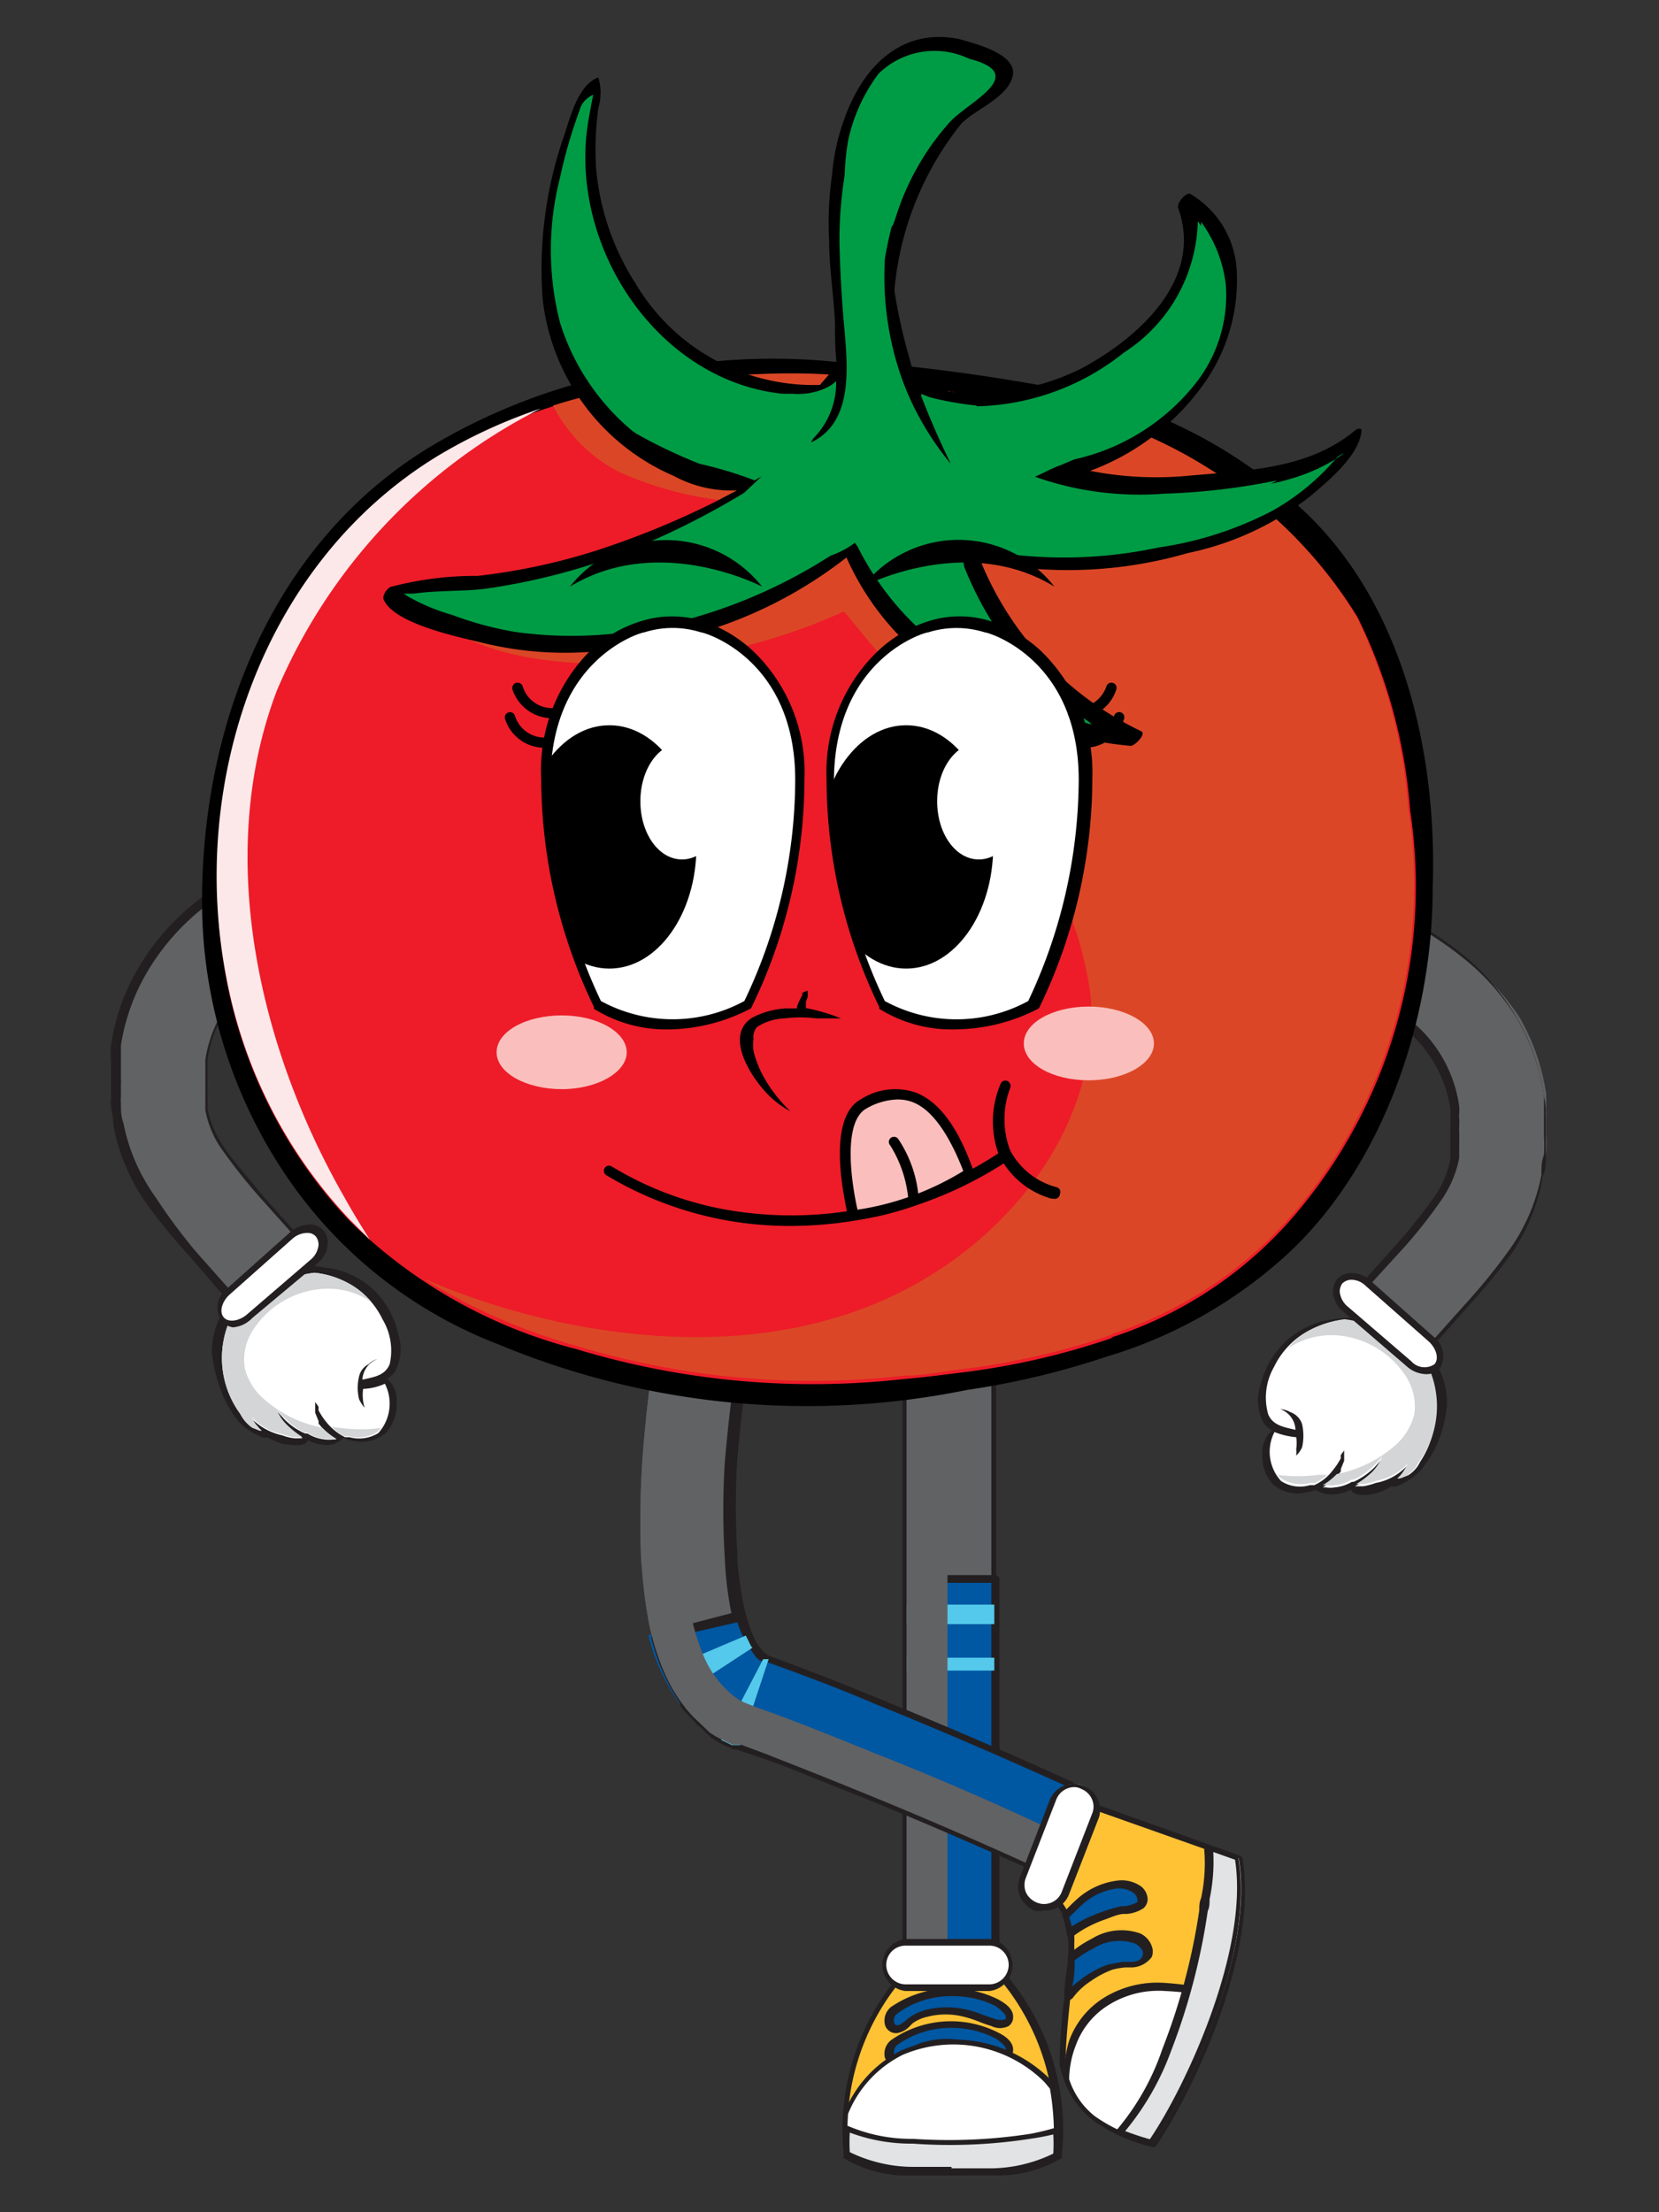 <svg id="Layer_1" data-name="Layer 1" xmlns="http://www.w3.org/2000/svg" xmlns:xlink="http://www.w3.org/1999/xlink" viewBox="0 0 45 60"><rect x="0" y="0" width="45" height="60" fill="#333333" stroke="none"/><defs><style>.cls-1{fill:none;}.cls-2{fill:#231f20;}.cls-3{fill:#fff;}.cls-4{fill:#d3d5d6;}.cls-5{fill:#616264;}.cls-6{fill:#0057a2;}.cls-7{fill:#54c9eb;}.cls-8{fill:#ffc234;}.cls-9{fill:#e2e3e4;}.cls-10{fill:#ed1c28;}.cls-11{fill:#fde8e9;}.cls-12{fill:#db4726;}.cls-13{fill:#009c45;}.cls-14{clip-path:url(#clip-path);}.cls-15{clip-path:url(#clip-path-2);}.cls-16{fill:#fabfbc;}</style><clipPath id="clip-path"><path class="cls-1" d="M20.3,27.25a14.12,14.12,0,0,0,1.41-6.13A4,4,0,0,0,19.05,17a2.71,2.71,0,0,0-1.6,0,4.06,4.06,0,0,0-2.67,4.14,14,14,0,0,0,1.42,6.13A4.15,4.15,0,0,0,20.3,27.25Z"/></clipPath><clipPath id="clip-path-2"><path class="cls-1" d="M28,27.25a14,14,0,0,0,1.42-6.13A4.06,4.06,0,0,0,26.74,17a2.69,2.69,0,0,0-1.6,0,4,4,0,0,0-2.66,4.14,14.12,14.12,0,0,0,1.41,6.13A4.15,4.15,0,0,0,28,27.25Z"/></clipPath></defs><path class="cls-2" d="M39.05,39a3.91,3.91,0,0,0,.2-.9,2.18,2.18,0,0,0-.14-.8,1.36,1.36,0,0,0-.41-.56,1.52,1.52,0,0,0-.35-.32,2.55,2.55,0,0,0-.39-.24,5,5,0,0,0-.67-.29,1.86,1.86,0,0,0-1.09-.11,2.25,2.25,0,0,0-1.55.85,2.36,2.36,0,0,0-.46.94,1.27,1.27,0,0,0,.11,1.06.85.85,0,0,0,.2.17.8.8,0,0,0-.26.64,1.16,1.16,0,0,0,.27.8,1,1,0,0,0,.9.24,1.28,1.28,0,0,0,.28-.07.81.81,0,0,0,.39.12,1.14,1.14,0,0,0,.57-.13c.07.2.44.15.6.12a1.71,1.71,0,0,0,.5-.21.18.18,0,0,0,.14,0,1.87,1.87,0,0,0,.61-.39A3.16,3.16,0,0,0,39.05,39Z"/><path class="cls-3" d="M38.52,39.65a.86.86,0,0,1-.32.36l-.2.08-.06,0L38,40a1,1,0,0,0,.16-.24,1.53,1.53,0,0,1-.84.46,1.89,1.89,0,0,1-.34.09h-.16l-.07,0A2.1,2.1,0,0,0,37.2,40a1.17,1.17,0,0,0,.29-.43l-.21.23a2,2,0,0,1-.56.39h0l-.05,0a1.09,1.09,0,0,1-.46.15.71.71,0,0,1-.25,0l-.08,0a1.79,1.79,0,0,0,.38-.3l.11-.13,0-.07.09-.22v-.1l0-.12s0,0,0-.06v0h0l-.09.12a.36.36,0,0,0,0,.09,1.9,1.9,0,0,1-.22.33,1.29,1.29,0,0,1-.5.4s0,0-.05,0l-.07,0a.94.94,0,0,1-.78-.11,1.17,1.17,0,0,1-.18-1.33,2.11,2.11,0,0,0,.59.14,1.12,1.12,0,0,1,0,.32,1.21,1.21,0,0,1,0,.18.08.08,0,0,1,0,0,.73.73,0,0,0,.16-.23,1.44,1.44,0,0,0,0-.62A.51.51,0,0,0,35,38.3a.61.61,0,0,0-.27-.08.62.62,0,0,1,.41.56c-.29-.07-.61-.11-.74-.42a1.67,1.67,0,0,1,.16-1.29,2.2,2.2,0,0,1,.74-.86,2.57,2.57,0,0,1,1.11-.41h0a2.61,2.61,0,0,1,.81.21l.58.26c.13.08.26.16.38.25s.22.21.34.29h0A2.57,2.57,0,0,1,38.52,39.65Z"/><path class="cls-4" d="M38.6,36.8h0c-.12-.08-.23-.2-.34-.29a3.11,3.11,0,0,0-.38-.25L37.28,36a2.83,2.83,0,0,0-.81-.22l0,0a2.7,2.7,0,0,0-1.11.4,2,2,0,0,0-.43.39l.1-.06a2.12,2.12,0,0,1,1.26-.29,2.45,2.45,0,0,1,1.87,1.15,1.49,1.49,0,0,1,.2,1,1.67,1.67,0,0,1-.56.87,3.4,3.4,0,0,1-1.54.74l0,0a1.79,1.79,0,0,1-.38.3l.08,0a.71.71,0,0,0,.25,0,1,1,0,0,0,.45-.15l.06,0h0a1.78,1.78,0,0,0,.55-.39,2.39,2.39,0,0,0,.22-.23,1.26,1.26,0,0,1-.29.43,2.45,2.45,0,0,1-.41.31l.07,0H37a1.89,1.89,0,0,0,.34-.09,1.53,1.53,0,0,0,.84-.46A1.43,1.43,0,0,1,38,40l-.1.1.06,0,.2-.08a.93.93,0,0,0,.32-.36A2.57,2.57,0,0,0,38.6,36.8Z"/><path class="cls-4" d="M35.76,40a4.05,4.05,0,0,1-1.1,0,.57.57,0,0,0,.11.11,1,1,0,0,0,.78.11l.07,0s0,0,.05,0A1.27,1.27,0,0,0,36,40Z"/><path class="cls-5" d="M36,24.16a1.21,1.21,0,0,0-.53.21,1.14,1.14,0,0,0-.36.52,1.32,1.32,0,0,0,0,1,1.31,1.31,0,0,0,.42.5,7.57,7.57,0,0,1,2.7,1.37A3.59,3.59,0,0,1,39.48,30c0,.11,0,.23,0,.34s0,.25,0,.37,0,.23,0,.35,0,.22,0,.32a2.83,2.83,0,0,1-.5,1.15,13.47,13.47,0,0,1-1,1.25l-1.19,1.33,1.8,1.57,1.17-1.31a17.28,17.28,0,0,0,1.21-1.47,5.29,5.29,0,0,0,.9-2.08c0-.18,0-.37.07-.55a4.78,4.78,0,0,0,0-.53c0-.18,0-.34,0-.52s0-.36,0-.55a5.86,5.86,0,0,0-.73-2.09A6.42,6.42,0,0,0,39.71,26a9.87,9.87,0,0,0-3.57-1.83Z"/><path class="cls-2" d="M38.53,36.83a.09.09,0,0,1-.07,0l-1.8-1.56a.11.11,0,0,1,0-.08.08.08,0,0,1,0-.08l1.19-1.33a15.62,15.62,0,0,0,1-1.24,2.67,2.67,0,0,0,.49-1.11c0-.1,0-.2,0-.31a.71.71,0,0,1,0-.14V30.6a1.48,1.48,0,0,0,0-.21.57.57,0,0,0,0-.13,1.11,1.11,0,0,0,0-.19,3.43,3.43,0,0,0-1.28-2.2,7.23,7.23,0,0,0-2.66-1.34l0,0a1.51,1.51,0,0,1-.45-.55,1.42,1.42,0,0,1,0-1.12,1.33,1.33,0,0,1,.39-.56,1.24,1.24,0,0,1,.59-.23h0l.18,0h0a9.93,9.93,0,0,1,3.61,1.85,6.54,6.54,0,0,1,1.42,1.68,5.75,5.75,0,0,1,.74,2.13,2.32,2.32,0,0,1,.05.38,1,1,0,0,0,0,.17c0,.12,0,.24,0,.36v.16c0,.13,0,.26,0,.38v.16c0,.17,0,.37-.08.57A5.32,5.32,0,0,1,41,34a17.35,17.35,0,0,1-1.14,1.39L38.61,36.8A.11.11,0,0,1,38.53,36.83Zm-1.64-1.69,1.63,1.43,1.18-1.32a15.18,15.18,0,0,0,1.12-1.38,5.09,5.09,0,0,0,.88-2,3.81,3.81,0,0,0,.07-.54v-.16c0-.12,0-.25,0-.36a1,1,0,0,0,0-.17c0-.11,0-.23,0-.34a1.09,1.09,0,0,0,0-.18c0-.12,0-.24,0-.36A5.56,5.56,0,0,0,41,27.68a6.31,6.31,0,0,0-1.38-1.62,9.48,9.48,0,0,0-3.51-1.81H36a1,1,0,0,0-.81.67,1.24,1.24,0,0,0,0,.94,1.19,1.19,0,0,0,.37.46,7.55,7.55,0,0,1,2.72,1.37A3.64,3.64,0,0,1,39.58,30a1.46,1.46,0,0,1,0,.22.49.49,0,0,0,0,.12,1.69,1.69,0,0,1,0,.23v.14a1.69,1.69,0,0,1,0,.23.57.57,0,0,1,0,.13c0,.12,0,.23,0,.34a3,3,0,0,1-.52,1.19,13.19,13.19,0,0,1-1,1.26Z"/><path class="cls-5" d="M36,24.16a1.21,1.21,0,0,0-.53.21,1.27,1.27,0,0,0-.37.53l0,.13a10.28,10.28,0,0,1,1.79.55,8.73,8.73,0,0,1,1.64.9,5.79,5.79,0,0,1,1.35,1.31,4.69,4.69,0,0,1,.77,1.72c0,.15.06.31.09.46s0,.32,0,.47a5.87,5.87,0,0,1,0,.94,4.2,4.2,0,0,1-.22.93,5.11,5.11,0,0,1-.43.84,13.94,13.94,0,0,1-1.18,1.46L37.69,36l.84.73,1.17-1.31a16,16,0,0,0,1.21-1.48,5.18,5.18,0,0,0,.9-2.07c0-.18,0-.37.07-.55a4.78,4.78,0,0,0,0-.53c0-.18,0-.34,0-.52s0-.36,0-.55a5.86,5.86,0,0,0-.73-2.09A6.42,6.42,0,0,0,39.71,26a9.87,9.87,0,0,0-3.57-1.83Z"/><path class="cls-3" d="M38.22,37,36.5,35.51a.49.49,0,1,1,.62-.7l1.69,1.5a.56.56,0,0,1,.17.75h0A.57.57,0,0,1,38.22,37Z"/><path class="cls-2" d="M38.68,37.27a.81.81,0,0,1-.52-.21h0l-1.72-1.48a.74.74,0,0,1-.28-.52.53.53,0,0,1,.11-.37.5.5,0,0,1,.35-.16.75.75,0,0,1,.56.21l1.7,1.51a.65.65,0,0,1,.17.87A.48.48,0,0,1,38.68,37.27Zm-.4-.35a.48.48,0,0,0,.63.08c.13-.15.05-.43-.16-.62l-1.7-1.5a.56.56,0,0,0-.42-.17.36.36,0,0,0-.22.1.38.38,0,0,0-.07.23.6.6,0,0,0,.22.4Z"/><path class="cls-2" d="M6.5,38.59a1.87,1.87,0,0,0,.61.39.17.17,0,0,0,.14,0,1.69,1.69,0,0,0,.5.2c.16,0,.53.08.6-.12a1.14,1.14,0,0,0,.57.13A.64.64,0,0,0,9.31,39a1.29,1.29,0,0,0,.28.08,1,1,0,0,0,.9-.24,1.18,1.18,0,0,0,.27-.8.8.8,0,0,0-.26-.65.55.55,0,0,0,.2-.17,1.24,1.24,0,0,0,.11-1,2.4,2.4,0,0,0-.46-1,2.24,2.24,0,0,0-1.55-.84,1.78,1.78,0,0,0-1.09.11,5,5,0,0,0-.67.28,2,2,0,0,0-.39.25,1.73,1.73,0,0,0-.35.31,1.39,1.39,0,0,0-.41.57,2.14,2.14,0,0,0-.14.8,4,4,0,0,0,.2.89A3,3,0,0,0,6.5,38.59Z"/><path class="cls-3" d="M6.4,35.49h0a4.19,4.19,0,0,0,.34-.28A2.26,2.26,0,0,1,7.14,35a6,6,0,0,1,.58-.26,2.83,2.83,0,0,1,.81-.22l0,0a2.44,2.44,0,0,1,1.11.4,2.23,2.23,0,0,1,.74.87A1.65,1.65,0,0,1,10.57,37c-.13.32-.45.35-.74.42a.63.63,0,0,1,.41-.56A.51.51,0,0,0,10,37a.49.49,0,0,0-.26.33,1.31,1.31,0,0,0,0,.62.91.91,0,0,0,.15.23s0,0,0,0A1.21,1.21,0,0,1,9.85,38a1.19,1.19,0,0,1,0-.33,1.59,1.59,0,0,0,.59-.14,1.19,1.19,0,0,1-.18,1.34,1,1,0,0,1-.78.11l-.07,0a0,0,0,0,0-.05,0,1.5,1.5,0,0,1-.5-.4,1.9,1.9,0,0,1-.22-.33l0-.1-.09-.12h0v0a.13.13,0,0,0,0,.06l0,.12v.11l.09.22a.43.43,0,0,1,0,.07l.11.13a1.79,1.79,0,0,0,.38.3l-.08,0a1.06,1.06,0,0,1-.25,0,1.1,1.1,0,0,1-.46-.16l-.05,0H8.28a1.74,1.74,0,0,1-.56-.38l-.21-.23a1.22,1.22,0,0,0,.29.42,2.51,2.51,0,0,0,.41.32l-.07,0H8a1.3,1.3,0,0,1-.34-.08,1.67,1.67,0,0,1-.84-.46A1,1,0,0,0,7,38.7a.47.47,0,0,0,.1.1l-.06,0-.2-.08a1,1,0,0,1-.32-.37A2.56,2.56,0,0,1,6.4,35.49Z"/><path class="cls-4" d="M6.4,35.49h0a4.19,4.19,0,0,0,.34-.28A2.26,2.26,0,0,1,7.14,35a6,6,0,0,1,.58-.26,2.83,2.83,0,0,1,.81-.22l0,0a2.44,2.44,0,0,1,1.11.4,2,2,0,0,1,.43.39l-.1-.06a2.05,2.05,0,0,0-1.26-.29,2.45,2.45,0,0,0-1.87,1.15,1.48,1.48,0,0,0-.2,1,1.63,1.63,0,0,0,.56.87,3.3,3.3,0,0,0,1.54.74l0,0a1.79,1.79,0,0,0,.38.3l-.08,0a1.06,1.06,0,0,1-.25,0,1,1,0,0,1-.45-.16l-.06,0H8.28a1.78,1.78,0,0,1-.55-.39,2.39,2.39,0,0,1-.22-.23,1.22,1.22,0,0,0,.29.42,2.51,2.51,0,0,0,.41.32l-.07,0H8a1.3,1.3,0,0,1-.34-.08,1.6,1.6,0,0,1-.83-.46A1,1,0,0,0,7,38.7a.47.47,0,0,0,.1.1l-.06,0-.2-.08a1,1,0,0,1-.32-.37A2.56,2.56,0,0,1,6.4,35.49Z"/><path class="cls-4" d="M9.24,38.73a4.5,4.5,0,0,0,1.1,0l-.11.11a1,1,0,0,1-.78.11l-.07,0a0,0,0,0,0-.05,0A1.32,1.32,0,0,1,9,38.7Z"/><path class="cls-5" d="M9.63,25a1.31,1.31,0,0,0,.29-.42A1.7,1.7,0,0,0,10,24a1.17,1.17,0,0,0-.4-1,1.37,1.37,0,0,0-.73-.21,9.79,9.79,0,0,0-3.57,1.83A6.4,6.4,0,0,0,3.9,26.29a5.67,5.67,0,0,0-.73,2.09,5.43,5.43,0,0,0-.06.55,4.56,4.56,0,0,0,0,.52,4.78,4.78,0,0,0,0,.53c0,.18,0,.37.07.56a5.23,5.23,0,0,0,.89,2.07A16.55,16.55,0,0,0,5.3,34.1l1.17,1.31,1.8-1.57L7.08,32.51a14.69,14.69,0,0,1-1-1.25,2.72,2.72,0,0,1-.51-1.15c0-.1,0-.21,0-.32s0-.23,0-.35,0-.25,0-.37,0-.22,0-.33A3.54,3.54,0,0,1,6,27.51a4.23,4.23,0,0,1,.88-1,7.35,7.35,0,0,1,2.69-1.36Z"/><path class="cls-2" d="M6.47,35.52a.12.12,0,0,1-.08,0L5.14,34.07A15.44,15.44,0,0,1,4,32.68a5.47,5.47,0,0,1-.92-2.12c0-.2-.05-.39-.07-.57s0-.11,0-.17,0-.25,0-.37v-.17c0-.12,0-.23,0-.36s0-.11,0-.17a1.84,1.84,0,0,1,0-.39,5.71,5.71,0,0,1,.75-2.12,6.55,6.55,0,0,1,1.43-1.68,10,10,0,0,1,3.61-1.84h0a1.36,1.36,0,0,1,.78.24,1.19,1.19,0,0,1,.44,1,1.57,1.57,0,0,1-.09.65,1.38,1.38,0,0,1-.31.46h0l-.12.1,0,0A7.33,7.33,0,0,0,6.9,26.56a4.15,4.15,0,0,0-.86,1,3.12,3.12,0,0,0-.41,1.19,1.11,1.11,0,0,0,0,.19.66.66,0,0,0,0,.14,1.34,1.34,0,0,0,0,.21v.14a1.27,1.27,0,0,0,0,.2v.15h0c0,.1,0,.2,0,.3a3,3,0,0,0,.49,1.1c.27.38.63.78,1,1.24l1.19,1.33a.08.08,0,0,1,0,.08.11.11,0,0,1,0,.07l-1.8,1.57A.09.09,0,0,1,6.47,35.52ZM8.9,22.93a9.67,9.67,0,0,0-3.52,1.8A6.32,6.32,0,0,0,4,26.35a5.63,5.63,0,0,0-.72,2c0,.13,0,.24,0,.37s0,.11,0,.17,0,.23,0,.34a1,1,0,0,1,0,.17c0,.12,0,.24,0,.36a1,1,0,0,0,0,.17c0,.17,0,.35.07.54a5.13,5.13,0,0,0,.87,2A15.21,15.21,0,0,0,5.3,33.93l1.18,1.33,1.63-1.43L7,32.58a14,14,0,0,1-1-1.26,3,3,0,0,1-.53-1.18c0-.11,0-.21,0-.31v0c0-.06,0-.11,0-.15s0-.14,0-.22V29.3c0-.08,0-.16,0-.23a.62.62,0,0,0,0-.13,1.46,1.46,0,0,1,0-.22,3.31,3.31,0,0,1,.43-1.26,4,4,0,0,1,.91-1.06A7.51,7.51,0,0,1,9.47,25l.08-.08a1.1,1.1,0,0,0,.27-.38A1.73,1.73,0,0,0,9.9,24a1,1,0,0,0-.35-.87A1.16,1.16,0,0,0,8.9,22.93ZM9.63,25Z"/><path class="cls-5" d="M9.63,25a1.31,1.31,0,0,0,.29-.42A1.61,1.61,0,0,0,10,24l-.08-.1A9.64,9.64,0,0,0,6.54,25.3a5.81,5.81,0,0,0-1.3,1.27,4.3,4.3,0,0,0-.75,1.66c0,.14,0,.3-.08.45s0,.3,0,.45a5.62,5.62,0,0,0,0,.92,3.76,3.76,0,0,0,.21.88,3.67,3.67,0,0,0,.42.81,12.1,12.1,0,0,0,1.15,1.44c.42.46.83.92,1.24,1.39l.84-.73L7.08,32.51a14.69,14.69,0,0,1-1-1.25,2.72,2.72,0,0,1-.51-1.15c0-.1,0-.21,0-.32s0-.23,0-.35,0-.25,0-.37,0-.22,0-.33A3.54,3.54,0,0,1,6,27.51a4.23,4.23,0,0,1,.88-1,7.35,7.35,0,0,1,2.69-1.36Z"/><path class="cls-3" d="M8.5,34.2,6.78,35.68a.57.57,0,0,1-.76.07A.56.56,0,0,1,6.19,35l1.69-1.51a.57.57,0,0,1,.78-.05A.56.56,0,0,1,8.5,34.2Z"/><path class="cls-2" d="M6.32,36A.48.48,0,0,1,6,35.81a.65.65,0,0,1,.18-.88l1.69-1.51a.83.83,0,0,1,.56-.21.48.48,0,0,1,.46.53.78.78,0,0,1-.28.53L6.84,35.75A.81.81,0,0,1,6.32,36Zm2-2.56a.61.61,0,0,0-.39.16l-1.7,1.51c-.21.19-.29.47-.16.62s.42.1.63-.08l1.72-1.48h0a.6.6,0,0,0,.22-.4.36.36,0,0,0-.07-.23.28.28,0,0,0-.22-.1Z"/><path class="cls-5" d="M27,33.7V53.37H24.59V33.72S27,33.73,27,33.7Z"/><path class="cls-2" d="M27,53.48H24.59a.11.11,0,0,1-.11-.11V33.72a.11.11,0,0,1,0-.08.1.1,0,0,1,.08,0c.83,0,2.17,0,2.34,0a.11.11,0,0,1,.12,0,.11.11,0,0,1,0,.08V53.37A.11.11,0,0,1,27,53.48Zm-2.27-.22h2.16V33.81c-.25,0-.82,0-2.16,0Z"/><rect class="cls-6" x="24.59" y="42.83" width="2.38" height="10.54"/><path class="cls-2" d="M27,53.48H24.59a.11.11,0,0,1-.11-.11V42.83a.11.11,0,0,1,.11-.11H27a.11.11,0,0,1,.11.11V53.37A.11.11,0,0,1,27,53.48Zm-2.27-.22h2.16V42.93H24.7Z"/><rect class="cls-7" x="24.59" y="43.52" width="2.38" height="0.53"/><rect class="cls-7" x="24.59" y="44.96" width="2.38" height="0.35"/><path class="cls-5" d="M25.7,33.7V53.37H24.59V33.72S25.71,33.73,25.7,33.7Z"/><path class="cls-8" d="M26.94,53.32l-1.12,0-1.13,0A6.35,6.35,0,0,0,23,58.45a3.38,3.38,0,0,0,1.84.44h2.05a3.38,3.38,0,0,0,1.84-.44A6.35,6.35,0,0,0,26.94,53.32Z"/><path class="cls-2" d="M26.14,59h-1.4a3.35,3.35,0,0,1-1.85-.47.06.06,0,0,1,0-.06,6.5,6.5,0,0,1,1.77-5.2.07.07,0,0,1,.06,0l1.13,0,1.12,0a.07.07,0,0,1,.06,0,6.5,6.5,0,0,1,1.77,5.2.06.06,0,0,1,0,.06,3.37,3.37,0,0,1-1.86.47h-.74Zm-.33-.19h1a3.94,3.94,0,0,0,1.76-.4,6.35,6.35,0,0,0-1.69-5l-1.08,0-1.09,0a6.35,6.35,0,0,0-1.69,5,3.94,3.94,0,0,0,1.76.4h1Z"/><path class="cls-6" d="M27.07,54.33a2.71,2.71,0,0,0-2.8.2c-.17.12-.21.46.05.5s.29-.13.4-.21a1,1,0,0,1,.43-.2,2.15,2.15,0,0,1,1.07,0c.25.06.49.18.74.26s.44.09.45-.15S27.21,54.4,27.07,54.33Z"/><path class="cls-2" d="M24.35,55.14h0A.31.31,0,0,1,24,54.9a.48.48,0,0,1,.16-.46,2.88,2.88,0,0,1,2.92-.21h0c.12.07.42.23.4.49a.28.28,0,0,1-.12.23.52.52,0,0,1-.47,0,3.4,3.4,0,0,1-.34-.12,3.1,3.1,0,0,0-.4-.13,2,2,0,0,0-1,0,1.07,1.07,0,0,0-.4.18l-.06.06A.62.62,0,0,1,24.35,55.14Zm1.48-1a2.44,2.44,0,0,0-1.5.48.24.24,0,0,0-.08.23.1.1,0,0,0,.09.08c.07,0,.16-.07.24-.14l.07-.06a1.5,1.5,0,0,1,.47-.22,2.36,2.36,0,0,1,1.12,0,3.09,3.09,0,0,1,.43.14l.32.11c.2.06.27,0,.29,0s0,0,0-.07-.21-.24-.29-.29h0A2.57,2.57,0,0,0,25.83,54.14Z"/><path class="cls-6" d="M27.07,55.22a2.76,2.76,0,0,0-2.8.2c-.17.13-.21.47.05.51s.29-.14.4-.22a1.13,1.13,0,0,1,.43-.2,2.28,2.28,0,0,1,1.07,0c.25.07.49.19.74.26s.44.1.45-.15S27.21,55.3,27.07,55.22Z"/><path class="cls-2" d="M24.35,56h0A.3.3,0,0,1,24,55.8a.47.47,0,0,1,.16-.46,2.83,2.83,0,0,1,2.92-.21h0c.12.06.42.22.4.49a.32.32,0,0,1-.12.23.53.53,0,0,1-.47,0,2,2,0,0,1-.34-.12,3.1,3.1,0,0,0-.4-.13,2,2,0,0,0-1,0,.93.93,0,0,0-.4.18l-.06.05A.63.63,0,0,1,24.35,56Zm1.48-1a2.5,2.5,0,0,0-1.5.47.26.26,0,0,0-.08.23.1.1,0,0,0,.09.08c.07,0,.16-.07.24-.13l.07-.07a1.27,1.27,0,0,1,.47-.21,2.24,2.24,0,0,1,1.12,0l.43.14.32.12c.2.06.27,0,.29,0s0,0,0-.07-.21-.24-.29-.28h0A2.57,2.57,0,0,0,25.83,55Z"/><path class="cls-3" d="M28.39,56.38a3.55,3.55,0,0,0-3.92-.74A3.16,3.16,0,0,0,23,57.32a8.51,8.51,0,0,0,0,1.13,3.38,3.38,0,0,0,1.84.44h2.05a3.38,3.38,0,0,0,1.84-.44,7.77,7.77,0,0,0-.09-1.85A2.09,2.09,0,0,0,28.39,56.38Z"/><path class="cls-2" d="M26.14,59h-1.4a3.35,3.35,0,0,1-1.85-.47.06.06,0,0,1,0-.06,7.23,7.23,0,0,1,0-1.14,0,0,0,0,1,0,0,3.22,3.22,0,0,1,1.56-1.72,3.68,3.68,0,0,1,4,.75c.07.07.13.15.2.23s0,0,0,0a7.73,7.73,0,0,1,.09,1.87.06.06,0,0,1,0,.06,3.37,3.37,0,0,1-1.86.47h-.74Zm-.33-.19h1a3.94,3.94,0,0,0,1.76-.4,7.3,7.3,0,0,0-.09-1.76c-.06-.07-.11-.14-.17-.2h0a3.5,3.5,0,0,0-3.82-.72A3.08,3.08,0,0,0,23,57.34a9.37,9.37,0,0,0,0,1.06,3.94,3.94,0,0,0,1.76.4h1Z"/><path class="cls-9" d="M28,57.94a13.86,13.86,0,0,1-3.22.14,4.49,4.49,0,0,1-1.8-.36,6,6,0,0,0,0,.73,3.38,3.38,0,0,0,1.84.44h2.05a3.38,3.38,0,0,0,1.84-.44c0-.24,0-.47,0-.69C28.46,57.83,28.21,57.89,28,57.94Z"/><path class="cls-2" d="M26.14,59h-1.4a3.35,3.35,0,0,1-1.85-.47.06.06,0,0,1,0-.06c0-.24,0-.48,0-.73a.1.1,0,0,1,.05-.08H23a4.37,4.37,0,0,0,1.77.35,14.41,14.41,0,0,0,3.2-.14h0a6.86,6.86,0,0,0,.72-.18.11.11,0,0,1,.08,0,.12.12,0,0,1,0,.08c0,.24,0,.46,0,.69a.06.06,0,0,1,0,.06,3.37,3.37,0,0,1-1.86.47h-.74Zm-.33-.19h1a3.94,3.94,0,0,0,1.76-.4,4.47,4.47,0,0,0,0-.52A6.13,6.13,0,0,1,28,58h0a14.2,14.2,0,0,1-3.24.14,4.74,4.74,0,0,1-1.71-.3,4.69,4.69,0,0,0,0,.53,3.94,3.94,0,0,0,1.76.4h1ZM28,57.94h0Z"/><path class="cls-3" d="M26.84,53.88H24.56a.62.62,0,0,1-.61-.62h0a.61.61,0,0,1,.61-.61h2.28a.61.61,0,0,1,.61.61h0A.62.62,0,0,1,26.84,53.88Z"/><path class="cls-2" d="M26.84,54H24.56a.71.71,0,0,1,0-1.41h2.28a.71.71,0,0,1,0,1.41Zm-2.28-1.23a.52.52,0,0,0-.52.52.53.53,0,0,0,.52.53h2.28a.53.53,0,0,0,.52-.53.52.52,0,0,0-.52-.52Z"/><path class="cls-5" d="M20.63,34.3a40.61,40.61,0,0,0-.77,5.24,20.31,20.31,0,0,0,0,2.58A9.49,9.49,0,0,0,20,43.34a4.47,4.47,0,0,0,.29,1,1.36,1.36,0,0,0,.4.58l.05,0,0,0h0l0,0,.16.06.65.24q1.3.49,2.58,1c1.7.7,3.38,1.43,5.06,2.19l-1,2.17c-1.63-.75-3.3-1.47-5-2.16-.83-.34-1.67-.67-2.51-1l-.62-.24-.16,0,0,0-.07,0-.13-.06-.26-.13a1.94,1.94,0,0,1-.24-.15L19,46.75l-.2-.19-.18-.2-.15-.2a2.57,2.57,0,0,1-.26-.41,3.11,3.11,0,0,1-.2-.41,6.56,6.56,0,0,1-.45-1.57c-.09-.51-.13-1-.17-1.5a25,25,0,0,1,.05-2.88,44.86,44.86,0,0,1,.81-5.56S20.65,34.35,20.63,34.3Z"/><path class="cls-2" d="M28.25,50.84h0c-1.68-.76-3.35-1.48-5-2.15-1-.39-1.76-.71-2.5-1l-1-.4-.26-.13-.18-.12-.07,0L19,46.83l-.15-.14-.24-.25-.11-.16,0-.06a2.48,2.48,0,0,1-.26-.42l-.05-.09a2.49,2.49,0,0,1-.16-.33,6.8,6.8,0,0,1-.45-1.59,12.18,12.18,0,0,1-.17-1.52,21.8,21.8,0,0,1,.05-2.89,43.43,43.43,0,0,1,.8-5.57.13.13,0,0,1,.05-.07.13.13,0,0,1,.08,0c.81.18,2.12.46,2.3.48a.11.11,0,0,1,.11,0,.11.11,0,0,1,0,.08A41.89,41.89,0,0,0,20,39.55a20.45,20.45,0,0,0,0,2.57c0,.36.06.79.13,1.2a5,5,0,0,0,.28,1,1.32,1.32,0,0,0,.37.54l0,0,0,0,0,0h0L21,45l.65.24c.77.28,1.59.61,2.58,1,1.67.68,3.33,1.4,5.06,2.19a.09.09,0,0,1,.06.06.08.08,0,0,1,0,.08l-1,2.17A.1.1,0,0,1,28.25,50.84ZM18.37,34a42.92,42.92,0,0,0-.78,5.44,23.13,23.13,0,0,0-.05,2.86,11.74,11.74,0,0,0,.17,1.49,6.43,6.43,0,0,0,.44,1.55,2.2,2.2,0,0,0,.15.31l.05.09a2.7,2.7,0,0,0,.25.4l0,.06.1.13.23.25.14.12.22.17.06.05.16.1.25.12.24.11.78.28c.75.28,1.54.6,2.51,1,1.59.66,3.23,1.37,4.87,2.11l.9-2c-1.69-.77-3.32-1.47-5-2.14-1-.41-1.81-.73-2.57-1l-.82-.3-.07,0h-.06l0,0a1.57,1.57,0,0,1-.45-.64,4.84,4.84,0,0,1-.3-1.07,9.37,9.37,0,0,1-.13-1.23,20.68,20.68,0,0,1,0-2.59,42,42,0,0,1,.75-5.14C20.25,34.36,19.69,34.25,18.37,34Z"/><path class="cls-6" d="M20.05,43.82a3.2,3.2,0,0,0,.39.94.22.22,0,0,1,0,.08l.06,0s0,0,.05.06l0,0s.07,0,.1.06h0l.09,0,.17.06c.94.34,1.86.7,2.77,1.08,1.83.74,3.63,1.52,5.43,2.34l-1,2.17c-1.76-.8-3.55-1.58-5.34-2.31-.89-.36-1.79-.71-2.69-1l-.16-.06-.09,0-.13-.06a3.09,3.09,0,0,1-.54-.29l-.25-.18c-.08-.06-.14-.14-.21-.2l-.19-.21c-.06-.07-.11-.15-.16-.22a5.29,5.29,0,0,1-.76-1.73Z"/><path class="cls-2" d="M28.25,50.84h0c-1.85-.84-3.64-1.61-5.33-2.3-1-.4-1.88-.74-2.68-1l-.26-.09-.1,0-.13-.07a2.16,2.16,0,0,1-.47-.26L19,46.85a.77.77,0,0,1-.16-.15l-.06-.06-.2-.21-.13-.17,0-.06a5.51,5.51,0,0,1-.78-1.76.28.28,0,0,1,0-.09.18.18,0,0,1,.07-.05L20,43.71a.11.11,0,0,1,.13.08,2.64,2.64,0,0,0,.38.9l0,.05v0l.06.06,0,0h0a.28.28,0,0,1,.08.06s0,0,0,0l.08,0h0l.27.1c.84.31,1.72.65,2.77,1.08,1.74.71,3.52,1.47,5.43,2.34a.09.09,0,0,1,.06.06.11.11,0,0,1,0,.08l-1,2.17A.1.1,0,0,1,28.25,50.84ZM17.87,44.49a4.9,4.9,0,0,0,.72,1.59l0,.05.12.16.19.2.06.07.14.12.24.18a1.78,1.78,0,0,0,.43.24l.13.06.09,0,.25.09c.81.3,1.69.64,2.69,1,1.66.68,3.43,1.44,5.24,2.26l.9-2c-1.87-.85-3.61-1.6-5.32-2.29-1-.43-1.92-.77-2.77-1.08l-.26-.09-.06,0h0a.18.18,0,0,1-.1-.06l0,0a.12.12,0,0,1-.06-.06l0,0,0,0v0l0,0,0,0A3,3,0,0,1,20,44Z"/><path class="cls-7" d="M18.41,46a3.12,3.12,0,0,1-.2-.35,2,2,0,0,1-.17-.36l2.19-.93.09.18s.05.12.09.15Z"/><path class="cls-7" d="M20.08,47.33l-.09,0h-.06l-.08,0-.29-.14L20.7,45l.05,0h0l.1,0Z"/><path class="cls-5" d="M19.38,34a42.74,42.74,0,0,0-.79,5.41,22.78,22.78,0,0,0-.05,2.74,12.47,12.47,0,0,0,.15,1.37,6.27,6.27,0,0,0,.37,1.33A2.79,2.79,0,0,0,19.9,46l.14.1.16.08.33.13.64.23c.85.32,1.69.66,2.53,1q2.54,1,5,2.17l-.47,1c-1.63-.75-3.3-1.47-5-2.16-.83-.34-1.67-.67-2.51-1l-.62-.23-.16,0,0,0-.07,0-.13-.06-.26-.13a1.94,1.94,0,0,1-.24-.15L19,46.75l-.2-.19-.18-.2-.15-.2a4.23,4.23,0,0,1-.46-.82,6.56,6.56,0,0,1-.45-1.57c-.09-.52-.13-1-.17-1.5a25,25,0,0,1,.05-2.88,44.86,44.86,0,0,1,.81-5.56A11,11,0,0,0,19.38,34Z"/><path class="cls-8" d="M29.38,48.87l-1.05,2.51.05.07s.6-.05.67,1.26c0,.7-.24,2-.24,3.25a2.52,2.52,0,0,0,.87,1.47,4.54,4.54,0,0,0,1.55.7l0,0c1-1.47,2.76-5.22,2.33-7.73Z"/><path class="cls-2" d="M31.23,58.22h0a4.47,4.47,0,0,1-1.59-.72,2.53,2.53,0,0,1-.9-1.52,16.3,16.3,0,0,1,.14-1.89,9.82,9.82,0,0,0,.1-1.37c-.07-1.19-.57-1.18-.58-1.18a.07.07,0,0,1-.08,0l-.05-.07a.08.08,0,0,1,0-.08l1.05-2.51a.09.09,0,0,1,.12-.05l4.2,1.5a.11.11,0,0,1,.06.07c.45,2.66-1.42,6.47-2.35,7.81l0,0A.09.09,0,0,1,31.23,58.22Zm-2.79-6.86a.61.61,0,0,1,.29.14,1.73,1.73,0,0,1,.41,1.21,8.68,8.68,0,0,1-.1,1.4c-.06.58-.13,1.24-.14,1.85a2.44,2.44,0,0,0,.83,1.4,4.17,4.17,0,0,0,1.46.66c1-1.48,2.69-5.14,2.31-7.58L29.43,49Z"/><path class="cls-6" d="M29.47,53.71a2.15,2.15,0,0,1,.62-.32,5.3,5.3,0,0,1,.55-.1c.16,0,.37-.07.45-.22s-.06-.4-.24-.49a1.4,1.4,0,0,0-1.21.13,3,3,0,0,0-.59.41c0,.31-.06.68-.11,1.08A2.24,2.24,0,0,1,29.47,53.71Z"/><path class="cls-2" d="M28.94,54.3h0a.14.14,0,0,1-.07-.11v-.08c0-.36.08-.71.1-1A.09.09,0,0,1,29,53a2.83,2.83,0,0,1,.62-.42,1.52,1.52,0,0,1,1.31-.14.6.6,0,0,1,.31.34.4.4,0,0,1,0,.3.7.7,0,0,1-.52.28l-.19,0a2,2,0,0,0-.35.06,2.51,2.51,0,0,0-.59.31h0a1.86,1.86,0,0,0-.5.47Zm.21-1.13c0,.21,0,.46-.07.71a3.75,3.75,0,0,1,.33-.26,2.63,2.63,0,0,1,.65-.34l.38-.07.18,0c.13,0,.31,0,.37-.16a.18.18,0,0,0,0-.14.45.45,0,0,0-.21-.2,1.31,1.31,0,0,0-1.11.13A2.82,2.82,0,0,0,29.15,53.17Zm.32.54Z"/><path class="cls-6" d="M29.88,52c.2-.07.39-.13.59-.18a1.08,1.08,0,0,0,.47-.15c.15-.11.08-.31-.05-.41a.77.77,0,0,0-.53-.15,1.84,1.84,0,0,0-1.1.53c-.12.11-.24.23-.35.35a2.33,2.33,0,0,1,.11.47A3.56,3.56,0,0,1,29.88,52Z"/><path class="cls-2" d="M29,52.53h0a.11.11,0,0,1-.07-.08,2.17,2.17,0,0,0-.1-.45.09.09,0,0,1,0-.11c.14-.15.25-.26.36-.36A2,2,0,0,1,30.36,51a.91.91,0,0,1,.6.17.47.47,0,0,1,.17.35.33.33,0,0,1-.12.24,1,1,0,0,1-.44.15l-.08,0c-.16,0-.34.09-.57.17h0a3.09,3.09,0,0,0-.83.45ZM29,52a1.82,1.82,0,0,1,.07.25,3.74,3.74,0,0,1,.75-.37h0a4.24,4.24,0,0,1,.6-.18l.08,0a.9.9,0,0,0,.35-.11.2.2,0,0,0,0-.08.26.26,0,0,0-.1-.17.7.7,0,0,0-.46-.12,1.74,1.74,0,0,0-1,.5Zm.85,0h0Z"/><path class="cls-3" d="M31.6,53.87a2.73,2.73,0,0,0-1.53.36,2.27,2.27,0,0,0-1,1.15,2.71,2.71,0,0,0-.15,1,2.2,2.2,0,0,0,.73,1,4.54,4.54,0,0,0,1.55.7l0,0a16.26,16.26,0,0,0,1.88-4A8.72,8.72,0,0,0,31.6,53.87Z"/><path class="cls-2" d="M31.23,58.22h0a4.47,4.47,0,0,1-1.59-.72,2.32,2.32,0,0,1-.76-1.06s0,0,0,0A2.88,2.88,0,0,1,29,55.35a2.29,2.29,0,0,1,1-1.2,2.76,2.76,0,0,1,1.59-.37h0a8.12,8.12,0,0,1,1.54.25s.05,0,.06,0a.15.15,0,0,1,0,.07,16.86,16.86,0,0,1-1.9,4l0,0A.09.09,0,0,1,31.23,58.22ZM29,56.39a2.1,2.1,0,0,0,.69,1,4.17,4.17,0,0,0,1.46.66A16,16,0,0,0,33,54.19,7.83,7.83,0,0,0,31.6,54a2.55,2.55,0,0,0-1.48.35,2.15,2.15,0,0,0-.93,1.1A2.65,2.65,0,0,0,29,56.39Z"/><path class="cls-9" d="M32.67,51.82a17.09,17.09,0,0,1-1,3.78,6.77,6.77,0,0,1-1.27,2.23,6.88,6.88,0,0,0,.87.3l0,0c1-1.47,2.76-5.22,2.33-7.73l-.78-.28A5.88,5.88,0,0,1,32.67,51.82Z"/><path class="cls-2" d="M31.23,58.22h0a5.85,5.85,0,0,1-.88-.31.09.09,0,0,1-.06-.06.11.11,0,0,1,0-.08,6.72,6.72,0,0,0,1.24-2.2,17.13,17.13,0,0,0,1-3.76h0c0-.11,0-.22.05-.33a4.54,4.54,0,0,0,.08-1.37.07.07,0,0,1,0-.08.08.08,0,0,1,.09,0l.78.28a.11.11,0,0,1,.06.07c.45,2.66-1.42,6.47-2.35,7.81l0,0A.09.09,0,0,1,31.23,58.22Zm-.71-.42c.19.07.41.15.67.22,1-1.48,2.69-5.14,2.31-7.58l-.59-.21a5,5,0,0,1-.1,1.28c0,.11,0,.22-.05.32a17.5,17.5,0,0,1-1,3.81A7.35,7.35,0,0,1,30.52,57.8Z"/><path class="cls-3" d="M29.72,49.22l-.82,2.12a.63.63,0,0,1-.8.35h0a.62.62,0,0,1-.36-.8l.83-2.12a.62.62,0,0,1,.79-.35h0A.62.62,0,0,1,29.72,49.22Z"/><path class="cls-2" d="M28.32,51.82a.78.78,0,0,1-.26,0,.76.76,0,0,1-.39-.38.72.72,0,0,1,0-.54l.82-2.12a.71.71,0,0,1,1.32.51l-.08,0,.08,0L29,51.37a.68.68,0,0,1-.37.39A.75.75,0,0,1,28.32,51.82Zm.82-3.35a.53.53,0,0,0-.49.34l-.82,2.11a.53.53,0,0,0,0,.41.55.55,0,0,0,.29.27.51.51,0,0,0,.4,0,.5.5,0,0,0,.28-.29l.82-2.11a.5.5,0,0,0,0-.4.53.53,0,0,0-.29-.28A.41.41,0,0,0,29.14,48.47Z"/><path d="M35,13.53a13.09,13.09,0,0,0-5-2.73,52.67,52.67,0,0,0-5.89-.92S24,9.94,24,10h0a17.12,17.12,0,0,0-4.9-.17,16.26,16.26,0,0,0-7.4,2.27C7.4,14.68,5.46,19.64,5.48,24.53A13.28,13.28,0,0,0,7.77,31.9a12.25,12.25,0,0,0,5.77,4.57A21.74,21.74,0,0,0,26.22,37.7,21.9,21.9,0,0,0,30,36.8a12.6,12.6,0,0,0,4.86-2.73c2.67-2.43,4-6.44,4-9.95C39,20.32,38,16.05,35,13.53Z"/><path class="cls-10" d="M35.34,32.69a11,11,0,0,1-5.21,3.59l.06,0a20.07,20.07,0,0,1-4.14.95c-.5.06-1,.13-1.51.17a22.12,22.12,0,0,1-8.91-.81,13.55,13.55,0,0,1-6.15-3.48,13.09,13.09,0,0,1-3.34-6.56c-1-5.34,1-11.29,5.76-14.16a15.94,15.94,0,0,1,7-2.1c2.38-.17,5.11-.37,7.24.95.08.05.25-.16.18-.22s-.4-.26-.6-.38c.76.16,1.54.2,2.3.31a12.59,12.59,0,0,1,4.81,1.8,12.08,12.08,0,0,1,4,4,14.24,14.24,0,0,1,1.42,5.23A13.75,13.75,0,0,1,35.34,32.69Z"/><path class="cls-11" d="M9.34,32.47c-2.29-4-3.54-9.25-1.83-13.74a15.23,15.23,0,0,1,7.16-7.65,14.2,14.2,0,0,0-2.77,1.27c-4.74,2.87-6.8,8.82-5.76,14.16a13.09,13.09,0,0,0,3.34,6.56l.55.55C9.79,33.24,9.55,32.85,9.34,32.47Z"/><path class="cls-12" d="M38.2,21.93a14.24,14.24,0,0,0-1.42-5.23,12.08,12.08,0,0,0-4-4A12.59,12.59,0,0,0,28,10.91c-.76-.11-1.54-.15-2.3-.31.2.12.4.24.6.38s-.1.27-.18.22c-2.13-1.32-4.86-1.12-7.24-.95A17.37,17.37,0,0,0,15,11a4.17,4.17,0,0,0,1.75,1.78,9.49,9.49,0,0,0,4.47.84.1.1,0,0,1,.07.17c-1,1.25-2.66,1.66-4.15,1.92a31.3,31.3,0,0,1-5.7.72C12.6,17.72,14.75,18,16.37,18a15.7,15.7,0,0,0,6.46-1.39.09.09,0,0,1,.09,0c1.42,1.76,2.95,3.41,4.32,5.2a10,10,0,0,1,2.34,5.17c.27,3.15-1.72,6-4.34,7.61-3.22,2-7.25,2-10.82,1.09a20,20,0,0,1-2.93-1,15.81,15.81,0,0,0,4.14,1.82,22.12,22.12,0,0,0,8.91.81c.51,0,1-.11,1.51-.17a20.07,20.07,0,0,0,4.14-.95l-.06,0a11,11,0,0,0,5.21-3.59A13.75,13.75,0,0,0,38.2,21.93Z"/><path d="M36.76,11.67c-1.29,1.08-3,1.09-4.6,1.24a9.26,9.26,0,0,1-2.59-.14,6.58,6.58,0,0,0,3.14-2.44,4.85,4.85,0,0,0,.84-2.9,2.57,2.57,0,0,0-1.28-2.18c-.14,0-.36.27-.31.4.69,1.93-1.08,3.52-2.64,4.35a6.36,6.36,0,0,1-2.91.66,6.77,6.77,0,0,1-1-.09l-.08,0a2.1,2.1,0,0,1-.58-.57,2.29,2.29,0,0,1-.08-.28,14.77,14.77,0,0,1-.41-1.84,8.41,8.41,0,0,1,1.81-4.52c.38-.4,1.26-.7,1.4-1.3s-1.07-.89-1.45-1c-1.62-.33-2.67.82-3.15,2.26a5.63,5.63,0,0,0-.3,1.42,9,9,0,0,0-.08,1.78c0,.76.13,1.51.16,2.28,0,.33,0,.72.05,1.11l-.46.53a5.61,5.61,0,0,1-5-2.75,6.89,6.89,0,0,1-1.07-3.11,8.29,8.29,0,0,1,.06-1.65,1.47,1.47,0,0,0,0-.83s0,0,0,0c-.56.2-.77,1.12-.94,1.61a11,11,0,0,0-.57,4.4,5.94,5.94,0,0,0,3.56,4.8,3.27,3.27,0,0,0,1.71.39l-.57.3a23.15,23.15,0,0,1-3.27,1.34,16.73,16.73,0,0,1-3.2.68,8.94,8.94,0,0,0-2.32.29c-.1,0-.28.24-.22.36.3.65,2,1,2.62,1.15a9.4,9.4,0,0,0,3.88.15,11.82,11.82,0,0,0,6.05-2.45,7.33,7.33,0,0,0,2.45,3,9.85,9.85,0,0,0,5.26,2.11c.11,0,.44-.33.28-.4a8.79,8.79,0,0,1-4.35-4.61A11.68,11.68,0,0,0,32.22,15a8,8,0,0,0,3.32-1.54c.48-.41,1.34-1.11,1.39-1.78C36.94,11.59,36.81,11.63,36.76,11.67Z"/><path class="cls-13" d="M36.27,12.4a6.42,6.42,0,0,1-1.75,1.45,9.64,9.64,0,0,1-3.1,1,12.28,12.28,0,0,1-4.35.14,2.2,2.2,0,0,1-1-.17c0,.18.06.36.08.54a9.17,9.17,0,0,0,3.48,4.3A12.48,12.48,0,0,1,26,17.89a7.8,7.8,0,0,1-2.73-3.05v0l-.08-.12a2.32,2.32,0,0,1-.66.35,14,14,0,0,1-5.07,2,11,11,0,0,1-3.48.07,9.19,9.19,0,0,1-1.71-.46A5.56,5.56,0,0,1,11,16.14c.67-.14,1.53-.09,2.15-.17a17.43,17.43,0,0,0,3.19-.76,21.88,21.88,0,0,0,3.84-1.84l.48-.45-.19.11a0,0,0,0,0,0,0,10.68,10.68,0,0,0-1.49-.45,13.55,13.55,0,0,1-1.72-.82,6.24,6.24,0,0,1-2-3,7.92,7.92,0,0,1,0-3.93A13,13,0,0,1,15.72,3a.64.64,0,0,1,.37-.43c-.05.26-.1.51-.14.76-.53,3.36,1.89,7,5.28,7.35h.28a1.8,1.8,0,0,0,.92-.17,1.21,1.21,0,0,0,.25-.17,2.14,2.14,0,0,1-.57,1.5A.45.45,0,0,0,22,12c1.14-.54,1-2,.9-3.13-.07-.75-.11-1.51-.13-2.26a11.27,11.27,0,0,1,.14-1.85A7.26,7.26,0,0,1,23,3.84,4.62,4.62,0,0,1,23.83,2,2.17,2.17,0,0,1,26.3,1.6c1.62.42,0,1.14-.53,1.7a7,7,0,0,0-1.48,2.61l-.06.17-.05.08c-.07.28-.13.56-.18.85a7.86,7.86,0,0,0,1.79,5.57c-.3-.62-.57-1.23-.81-1.86l.26.1a8.84,8.84,0,0,0,1.25.22h.09a6.62,6.62,0,0,0,4-1.46,4.35,4.35,0,0,0,2-3.56,3.58,3.58,0,0,1,.67,1.7,3.86,3.86,0,0,1-.87,2.74,5.79,5.79,0,0,1-3.24,2l-.38.16c-.23.08-.45.21-.69.31a8.6,8.6,0,0,0,3.6.49c1.59-.12,3.45-.14,4.79-1.13A.93.93,0,0,0,36.27,12.4Z"/><path class="cls-13" d="M23.07,13.78c-.48-.4-1.26.37-1.63.64a13,13,0,0,1-4.2,1.72,14.66,14.66,0,0,1-4.27.47,2.68,2.68,0,0,1-1.75-.51l-.27,0a5.56,5.56,0,0,0,1.29.51,9.19,9.19,0,0,0,1.71.46A11,11,0,0,0,17.43,17a14,14,0,0,0,5.07-2,1.85,1.85,0,0,0,.45-.21C23.17,14.49,23.34,14,23.07,13.78Z"/><path class="cls-13" d="M26.49,11a8.84,8.84,0,0,1-1.25-.22l-.26-.1.09.22a6.23,6.23,0,0,0,4.82,3.28,7.65,7.65,0,0,0,3.86-.68c.3-.15.6-.3.89-.47a18,18,0,0,1-3.06.36,8.6,8.6,0,0,1-3.6-.49c.24-.1.46-.23.69-.31l.38-.16a5.79,5.79,0,0,0,3.24-2,3.86,3.86,0,0,0,.87-2.74A3.58,3.58,0,0,0,32.49,6a4.35,4.35,0,0,1-2,3.56,6.62,6.62,0,0,1-4,1.46Z"/><path class="cls-13" d="M25.36,1.48a.77.77,0,0,1-.06,1,6.38,6.38,0,0,0-1.39,1.67,6.76,6.76,0,0,0,1.21,7.56A8.47,8.47,0,0,1,24,7c.05-.29.11-.58.18-.85l.05-.08.06-.17A6.92,6.92,0,0,1,25.77,3.3c.52-.56,2.15-1.28.53-1.7a4.79,4.79,0,0,0-1-.18Z"/><path class="cls-13" d="M25.34,15.18a5.93,5.93,0,0,0,1,2.07,7.85,7.85,0,0,0,2.81,2.24l.45.13a9.17,9.17,0,0,1-3.48-4.3.88.88,0,0,1,0-.16,9.07,9.07,0,0,1-.49-1.65C25.1,13.79,25.23,14.72,25.34,15.18Z"/><path class="cls-13" d="M17.18,11.71a13.55,13.55,0,0,0,1.72.82,10.68,10.68,0,0,1,1.49.45h0a2.39,2.39,0,0,0,.37-.15,7.19,7.19,0,0,1-4.52-4.39,9,9,0,0,1-.38-5.7.72.72,0,0,0-.14.26,13,13,0,0,0-.53,1.82,7.92,7.92,0,0,0,0,3.93A6.24,6.24,0,0,0,17.18,11.71Z"/><path class="cls-3" d="M20.3,27.25a14.12,14.12,0,0,0,1.41-6.13A4,4,0,0,0,19.05,17a2.71,2.71,0,0,0-1.6,0,4.06,4.06,0,0,0-2.67,4.14,14,14,0,0,0,1.42,6.13A4.15,4.15,0,0,0,20.3,27.25Z"/><path d="M18.16,27.92a3.71,3.71,0,0,1-2.05-.56l0-.05a14.33,14.33,0,0,1-1.43-6.19A4.58,4.58,0,0,1,16,17.66a3.51,3.51,0,0,1,1.38-.81,2.81,2.81,0,0,1,1.7,0,3.75,3.75,0,0,1,1.35.81,4.54,4.54,0,0,1,1.39,3.46,14.17,14.17,0,0,1-1.43,6.19.09.09,0,0,1-.06.06A4.93,4.93,0,0,1,18.16,27.92Zm-1.86-.77a4.07,4.07,0,0,0,3.89,0,13.93,13.93,0,0,0,1.38-6c0-3.28-2.46-4-2.56-4a2.53,2.53,0,0,0-1.53,0c-.1,0-2.52.72-2.55,4A14.08,14.08,0,0,0,16.3,27.15Zm4,.1Z"/><path d="M15,19.48a1.14,1.14,0,0,1-1.1-.78.15.15,0,0,1,.1-.18.15.15,0,0,1,.18.1.83.83,0,0,0,.89.58.14.14,0,0,1,.15.13.15.15,0,0,1-.14.15Z"/><path d="M14.8,20.28a1.12,1.12,0,0,1-1.1-.78.14.14,0,0,1,.1-.18.14.14,0,0,1,.17.1.84.84,0,0,0,.89.58.14.14,0,0,1,0,.28Z"/><path class="cls-3" d="M28,27.25a14,14,0,0,0,1.42-6.13A4.06,4.06,0,0,0,26.74,17a2.69,2.69,0,0,0-1.6,0,4,4,0,0,0-2.66,4.14,14.12,14.12,0,0,0,1.41,6.13A4.15,4.15,0,0,0,28,27.25Z"/><path d="M25.85,27.92a3.7,3.7,0,0,1-2-.56.1.1,0,0,1,0-.05,14.17,14.17,0,0,1-1.43-6.19,4.54,4.54,0,0,1,1.39-3.46,3.58,3.58,0,0,1,1.37-.81,2.78,2.78,0,0,1,1.7,0,3.66,3.66,0,0,1,1.36.81,4.58,4.58,0,0,1,1.39,3.46,14.33,14.33,0,0,1-1.43,6.19.12.12,0,0,1-.06.06A5,5,0,0,1,25.85,27.92ZM24,27.15a4.06,4.06,0,0,0,3.89,0,14.15,14.15,0,0,0,1.37-6c0-3.28-2.45-4-2.55-4a2.56,2.56,0,0,0-1.53,0c-.11,0-2.53.72-2.56,4A14,14,0,0,0,24,27.15Zm4,.1h0Z"/><path d="M29.18,19.48H29.1a.13.13,0,0,1-.13-.15.12.12,0,0,1,.14-.13.87.87,0,0,0,.9-.58.14.14,0,0,1,.17-.1.14.14,0,0,1,.1.18A1.12,1.12,0,0,1,29.18,19.48Z"/><path d="M29.42,20.28h-.09a.14.14,0,0,1,0-.28.86.86,0,0,0,.89-.58.14.14,0,0,1,.18-.1.14.14,0,0,1,.09.18A1.12,1.12,0,0,1,29.42,20.28Z"/><path d="M15.46,15.91a3.32,3.32,0,0,1,5.21,0S17.88,14.44,15.46,15.91Z"/><path d="M28.6,15.91a3.3,3.3,0,0,0-5.2,0S26.19,14.44,28.6,15.91Z"/><path d="M21.86,27.34v-.09h0s0-.05,0-.08a.88.88,0,0,0,.05-.15c0-.05,0-.1,0-.15v0a.94.94,0,0,0-.15.06l0,.07a1.09,1.09,0,0,0-.08.15l-.06.14s0,0,0,.06h-.29a2.2,2.2,0,0,0-.94.26c-.7.46-.09,1.47.3,1.92a2.48,2.48,0,0,0,.75.61,3.9,3.9,0,0,1-.73-.94,2.91,2.91,0,0,1-.27-.69,1.09,1.09,0,0,1,0-.33.4.4,0,0,1,.1-.33,1.47,1.47,0,0,1,.74-.23,3.52,3.52,0,0,1,.86,0l.67,0A5.19,5.19,0,0,0,21.86,27.34Z"/><g class="cls-14"><ellipse cx="16.53" cy="22.97" rx="2.36" ry="3.3"/><path class="cls-3" d="M19.63,21.73c0,.88-.5,1.58-1.13,1.58s-1.13-.7-1.13-1.58.51-1.58,1.13-1.58S19.63,20.86,19.63,21.73Z"/></g><g class="cls-15"><ellipse cx="24.58" cy="22.97" rx="2.36" ry="3.3"/><path class="cls-3" d="M27.68,21.73c0,.88-.5,1.58-1.13,1.58s-1.13-.7-1.13-1.58.51-1.58,1.13-1.58S27.68,20.86,27.68,21.73Z"/></g><path d="M21.44,33.25a9.63,9.63,0,0,1-5-1.38.14.14,0,1,1,.16-.23,9,9,0,0,0,3.1,1.17,10.2,10.2,0,0,0,7.47-1.59.15.15,0,0,1,.2.05.13.13,0,0,1,0,.19A10.76,10.76,0,0,1,21.44,33.25Z"/><path class="cls-16" d="M23.15,33s-.66-2.52.29-3,2.07-.31,2.86,1.89A7.65,7.65,0,0,1,23.15,33Z"/><path d="M23.15,33.1A.13.13,0,0,1,23,33c0-.11-.68-2.64.36-3.19a1.72,1.72,0,0,1,1.47-.18c.64.24,1.16.94,1.58,2.14a.14.14,0,0,1-.05.16,7.66,7.66,0,0,1-3.21,1.17Zm1.19-3.28a1.79,1.79,0,0,0-.83.24c-.66.35-.42,2-.25,2.75a7.67,7.67,0,0,0,2.87-1.05c-.39-1-.85-1.67-1.38-1.87A1.14,1.14,0,0,0,24.34,29.82Z"/><path d="M24.78,32.68a.13.13,0,0,1-.14-.13,3.31,3.31,0,0,0-.49-1.48.14.14,0,1,1,.22-.17,3.33,3.33,0,0,1,.55,1.62.15.15,0,0,1-.13.16Z"/><path d="M28.57,32.51h-.05a2.27,2.27,0,0,1-1.43-1.2,2.59,2.59,0,0,1,.05-1.91.14.14,0,0,1,.19-.08.15.15,0,0,1,.07.19,2.4,2.4,0,0,0,0,1.69,2,2,0,0,0,1.26,1,.13.13,0,0,1,.09.18A.14.14,0,0,1,28.57,32.51Z"/><path class="cls-16" d="M17,28.54c0,.54-.79,1-1.76,1s-1.77-.44-1.77-1,.79-1,1.77-1S17,28,17,28.54Z"/><path class="cls-16" d="M31.3,28.3c0,.55-.79,1-1.77,1s-1.76-.44-1.76-1,.79-1,1.76-1S31.3,27.75,31.3,28.3Z"/></svg>